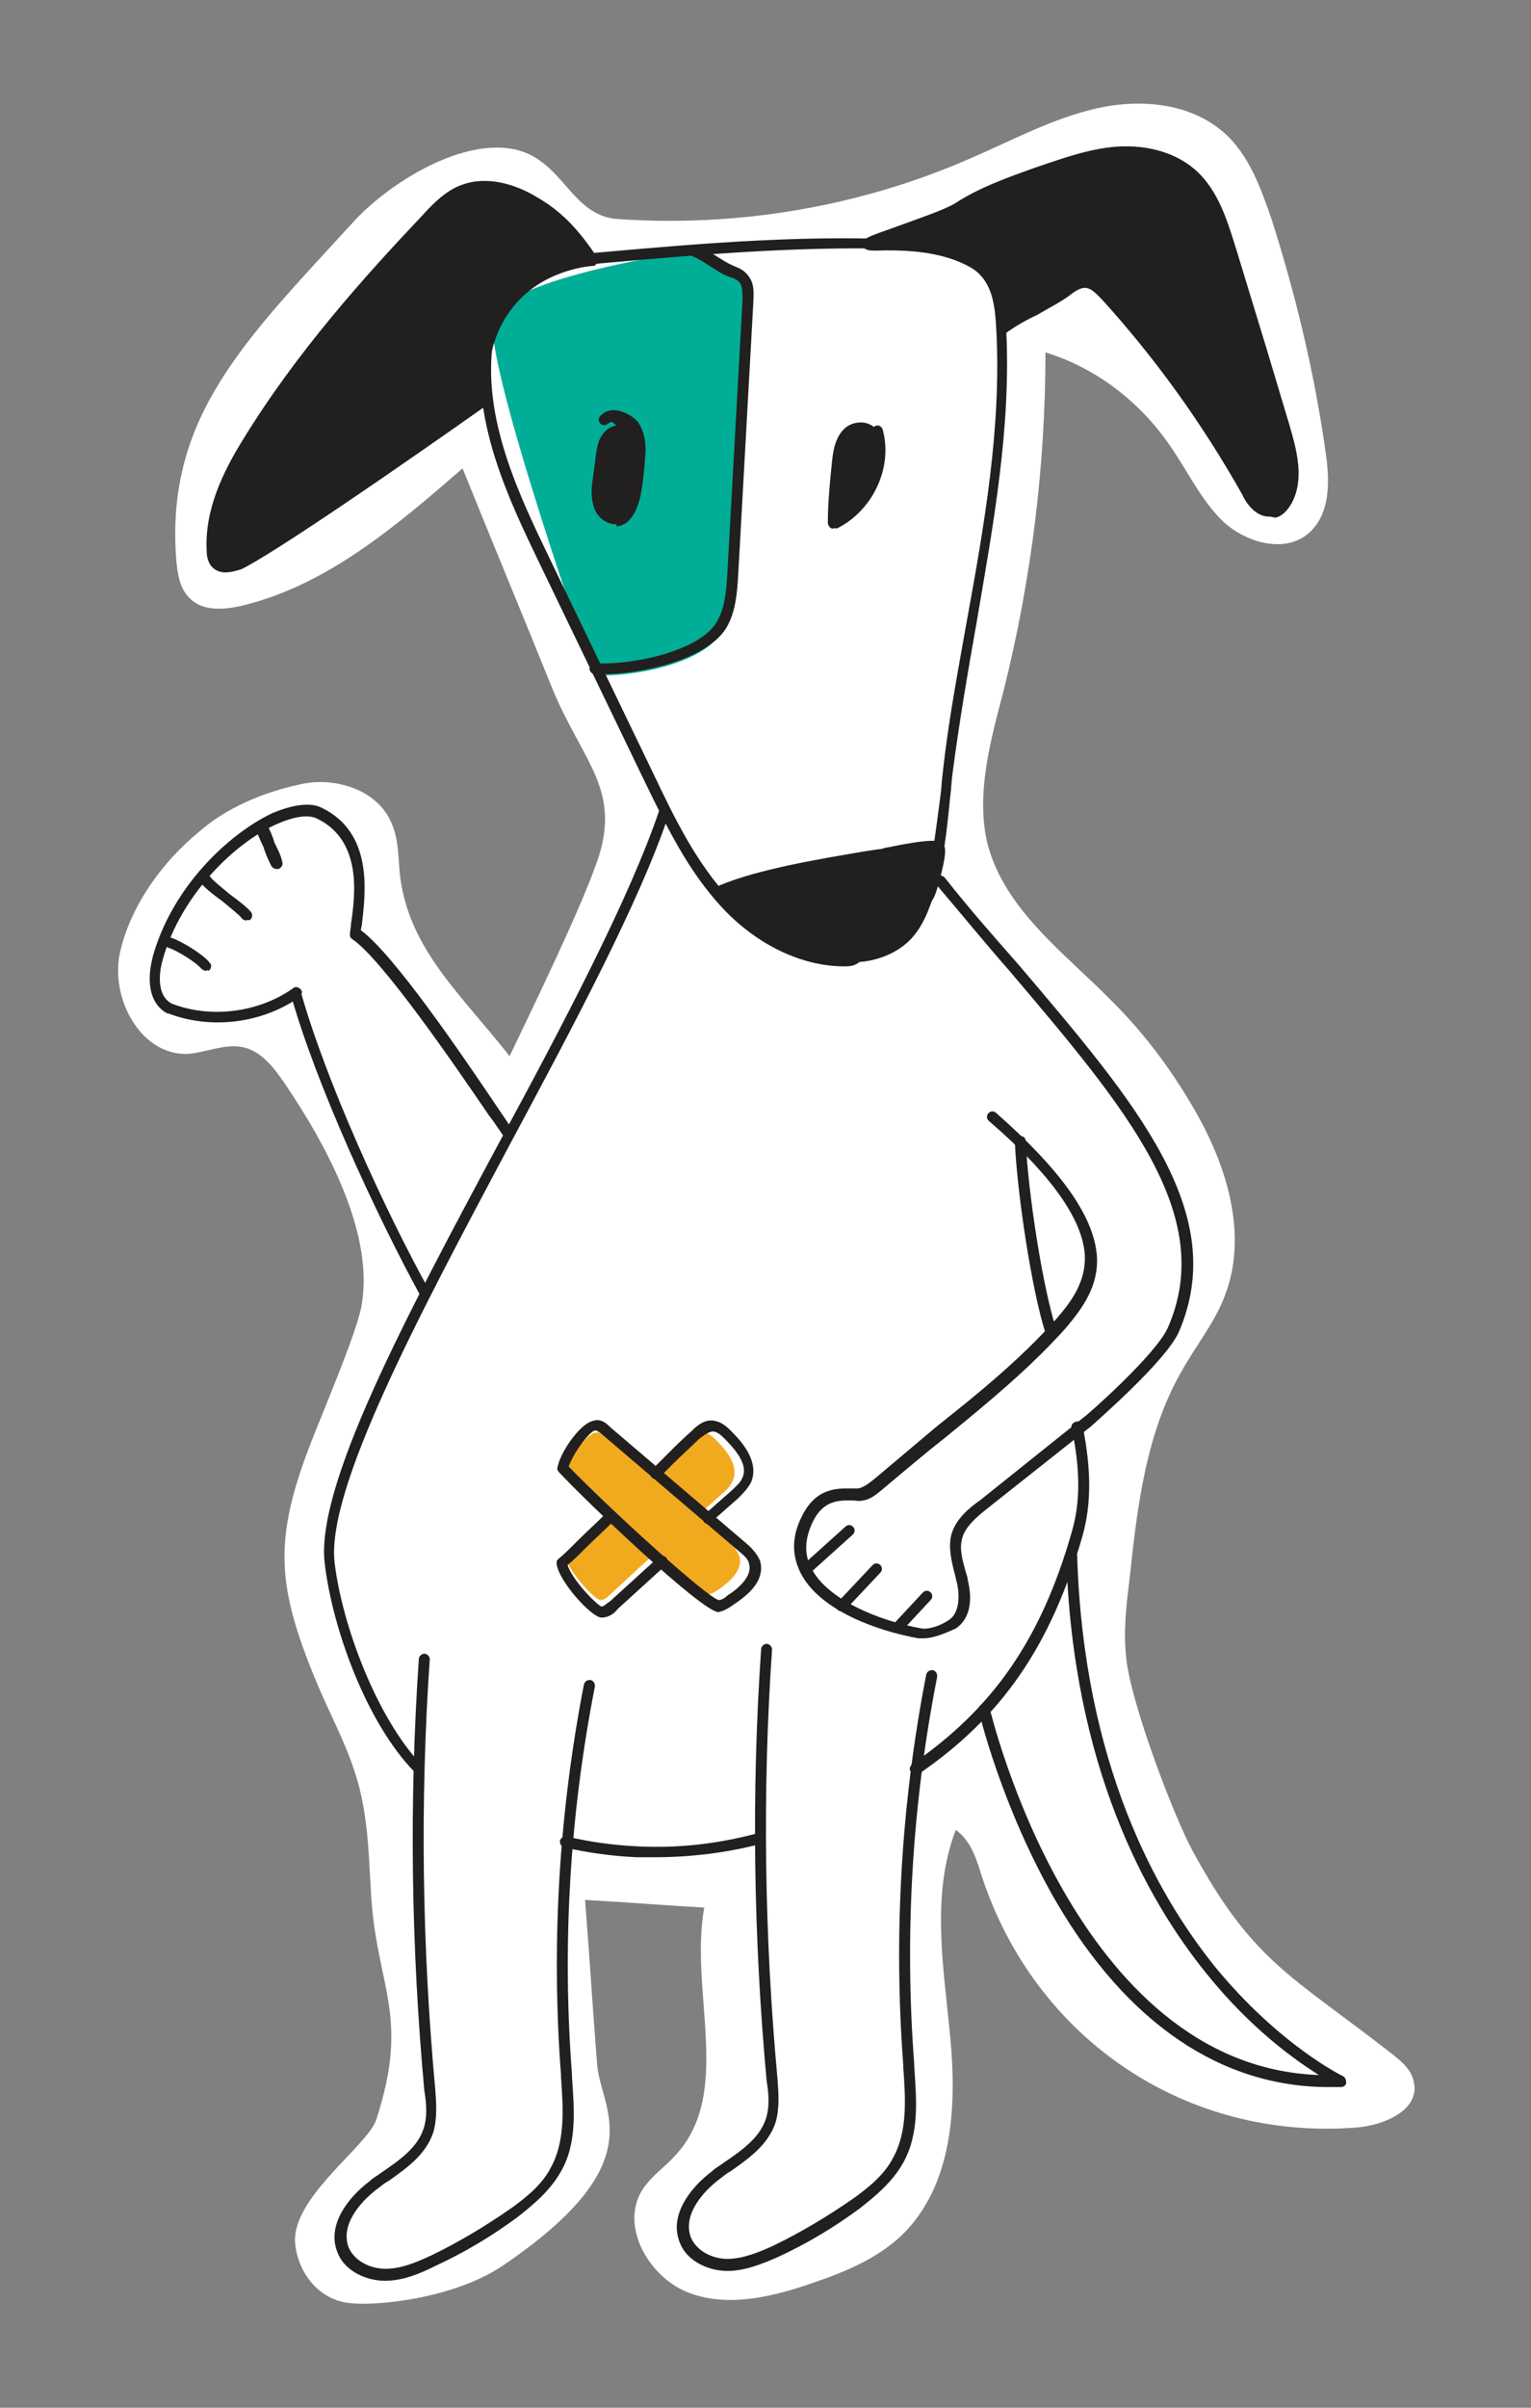 <?xml version="1.0" encoding="utf-8"?>
<!-- Generator: Adobe Illustrator 19.1.0, SVG Export Plug-In . SVG Version: 6.00 Build 0)  -->
<!DOCTYPE svg PUBLIC "-//W3C//DTD SVG 1.1//EN" "http://www.w3.org/Graphics/SVG/1.1/DTD/svg11.dtd">
<svg version="1.1" id="Layer_1" xmlns="http://www.w3.org/2000/svg" xmlns:xlink="http://www.w3.org/1999/xlink" x="0px" y="0px"
	 viewBox="0 0 140 220" enable-background="new 0 0 140 220" xml:space="preserve">
<rect x="0" y="0" width="140" height="220" fill="#808080" stroke="none"/>
<g>
	<g>
		<path fill="#FFFFFF" d="M56.3,20c11.1,0.8,22.4-1.1,32.6-5.6c3.7-1.6,7.4-3.6,11.4-4.5s8.5-0.5,11.6,2.2c2.3,2,3.4,5.1,4.4,8
			c2.2,6.9,3.9,14,4.9,21.1c0.4,2.6,0.5,5.6-1.4,7.4c-2.1,2-5.7,1.1-7.9-0.9c-2.1-2-3.3-4.7-5-7.1c-2.7-3.9-6.7-7-11.3-8.4
			c0,10.4-1.3,20.8-3.8,30.8c-1.2,4.6-2.6,9.5-1.5,14.1c1.6,6.1,7.1,10,11.5,14.5c3,3,5.5,6.4,7.6,10.1c2.9,5.1,4.7,11.3,2.6,16.7
			c-0.9,2.4-2.6,4.5-3.9,6.8c-3.3,5.7-4.1,12.4-4.8,19c-0.3,2.4-0.6,4.9-0.3,7.4c0.4,3.9,4.2,14.1,6.1,17.6
			c5.5,10.1,9,11.3,18.1,18.4c0.9,0.7,1.9,1.5,2.1,2.7c0.5,2.5-2.7,3.9-5.3,4.1c-15.6,1.2-29.3-8.1-34.2-22.9
			c-0.5-1.6-1-3.3-2.4-4.3c-2.3,6-1.1,12.6-0.5,19c0.6,6.4,0.2,13.5-4.4,18c-2.2,2.1-5,3.3-7.9,4.3c-3.7,1.3-7.9,2.4-11.6,1
			c-3.7-1.4-6.4-6.2-4.2-9.5c0.8-1.2,2-2,2.9-3c5.4-5.7,1.3-15,2.7-22.7c-3.6-0.2-7.2-0.5-10.9-0.7c0.4,5,0.7,10,1.1,15
			c0.3,4.2,5.4,8.9-8.6,18.4c-4.4,3-11.7,3.8-14.3,3.4s-4.4-2.7-4.7-5.3c-0.5-4.2,6.6-9,7.4-11.4c3.2-9.8-0.1-12.2-0.5-21.2
			c-0.2-3.5-0.3-7-1.4-10.4c-0.9-2.9-2.4-5.6-3.6-8.5c-3.6-8.7-3.9-12.9-0.5-21.7c1-2.6,4-9.6,4.6-12.3c1.4-6.7-3.2-15.1-7.1-20.8
			c-0.9-1.3-2-2.7-3.6-3.1c-1.7-0.4-3.5,0.5-5.2,0.6c-4.3,0.1-7.1-5.2-6.1-9.4s3.8-8.1,7.2-10.9c2.5-2.2,5.9-3.6,9.1-4.3
			c3.2-0.8,7.2,0.4,8.5,3.5c0.7,1.6,0.6,3.3,0.8,5c0.9,6.6,5.5,10.6,10,16.3c2.5-5.2,6.4-13.3,7.9-17.5c2.5-6.8-1.2-9.3-4-16.1
			c-2.7-6.7-5.5-13.4-8.2-20.1c-6,5.2-12.3,10.6-20,12.5c-1.6,0.4-3.6,0.6-4.8-0.5c-1.1-0.9-1.3-2.5-1.4-3.9
			C15.2,38,22.5,31,32.2,20.4c3.6-4,11.3-8.6,16.2-6.3C51.7,15.7,52.6,19.6,56.3,20z"/>
	</g>
	<path fill="#F1AA1E" d="M59.5,134.9c1.2-1.2,2.3-2.2,3.3-3.2c0.4-0.4,0.9-0.8,1.5-0.8c0.5,0,0.9,0.4,1.2,0.7c1,1,2.1,2.4,1.5,3.7
		c-0.2,0.5-0.6,0.9-1,1.2c-0.7,0.7-1.5,1.3-2.2,2"/>
	<path fill="#F1AA1E" d="M55.8,138.4c-1.2,1.2-3.1,2.9-4.1,3.8c0.2,1.3,2.7,4,3.2,4c0.4,0,0.7-0.3,1-0.6c1.3-1.2,2.6-2.4,3.9-3.6"/>
	<path fill="#F1AA1E" d="M51.8,134.4c3.7,3.9,12,11.4,12.8,11.3c0.4,0,0.7-0.2,1-0.4c1.1-0.7,2.4-1.9,2-3.1c-0.2-0.6-0.6-1-1.1-1.4
		c-3.7-3.2-7.4-6.3-11.1-9.5c-0.2-0.2-0.4-0.4-0.7-0.4C53.7,130.7,52,133.4,51.8,134.4z"/>
	<path fill="#221F1F" d="M64.8,139.3c-0.1,0-0.3-0.1-0.4-0.2c-0.2-0.2-0.2-0.5,0-0.7l2.5-2.2c0.4-0.4,0.8-0.7,1-1.2
		c0.4-0.9-0.1-2-1.6-3.5c-0.3-0.3-0.7-0.7-1.1-0.7c-0.4,0-0.9,0.4-1.3,0.7c-0.7,0.7-1.5,1.4-2.3,2.2l-1.3,1.3
		c-0.2,0.2-0.5,0.2-0.7,0c-0.2-0.2-0.2-0.5,0-0.7l1.3-1.3c0.8-0.8,1.6-1.6,2.3-2.2c0.4-0.4,1.1-1.1,2-1c0.8,0.1,1.3,0.6,1.7,1
		c1.1,1.1,2.5,2.8,1.8,4.6c-0.3,0.6-0.8,1.1-1.2,1.5l-2.5,2.2C65.1,139.3,64.9,139.3,64.8,139.3z"/>
	<path fill="#221F1F" d="M55,147.8c-0.9,0-3.9-3.3-4.1-4.9c0-0.2,0-0.3,0.1-0.4c0.5-0.4,1.1-1,1.8-1.7c0.9-0.9,1.9-1.8,2.7-2.6
		c0.2-0.2,0.5-0.2,0.7,0c0.2,0.2,0.2,0.5,0,0.7c-0.8,0.8-1.8,1.7-2.7,2.6c-0.6,0.6-1.1,1.1-1.6,1.5c0.4,1.3,2.5,3.5,3.1,3.8
		c0.2,0,0.5-0.3,0.8-0.5l4.4-4c0.2-0.2,0.5-0.2,0.7,0c0.2,0.2,0.2,0.5,0,0.7l-4.4,4C56.2,147.4,55.7,147.8,55,147.8z"/>
	<path fill="#221F1F" d="M65.7,147.3c-1.5,0-12.2-10.2-14.6-12.8c-0.1-0.1-0.2-0.3-0.1-0.5c0.2-1.1,1.6-3.3,2.8-4
		c0.4-0.2,0.8-0.3,1.1-0.2c0.4,0.1,0.7,0.4,0.9,0.6l12.3,10.5c0.5,0.4,1.1,1,1.4,1.7c0.4,1.4-0.4,2.7-2.4,4
		C66.7,146.9,66.2,147.2,65.7,147.3C65.7,147.3,65.7,147.3,65.7,147.3z M52,134c4.3,4.4,12.5,11.8,13.7,12.2c0.3,0,0.6-0.2,0.8-0.4
		c1.1-0.7,2.3-1.8,2-2.9c-0.1-0.5-0.5-0.8-1.1-1.3l-12.3-10.5c-0.2-0.2-0.4-0.3-0.6-0.4c0,0-0.2,0-0.3,0.1
		C53.4,131.4,52.3,133.1,52,134z"/>
	<path fill="#221F1F" d="M38.3,162.1c-0.1,0-0.3-0.1-0.4-0.2c-4.4-4.5-7.5-13.1-8.2-19c-0.9-7,7.3-22.4,16-38.6
		C51.6,93.4,57.6,82,60.3,74c0.1-0.3,0.4-0.4,0.6-0.3c0.3,0.1,0.4,0.4,0.3,0.6c-2.7,8.1-8.8,19.5-14.7,30.5
		c-8.2,15.4-16.7,31.3-15.9,38c0.7,5.8,3.9,14.2,7.9,18.4c0.2,0.2,0.2,0.5,0,0.7C38.5,162,38.4,162.1,38.3,162.1z"/>
	<path fill="#221F1F" d="M59.9,169.7c-0.6,0-1.1,0-1.7,0c-2.2-0.1-4.4-0.4-6.6-0.9c-0.3-0.1-0.4-0.3-0.4-0.6
		c0.1-0.3,0.3-0.4,0.6-0.4c2.1,0.5,4.3,0.8,6.4,0.9c3.7,0.2,7.4-0.2,11.1-1.2c0.3-0.1,0.5,0.1,0.6,0.4c0.1,0.3-0.1,0.5-0.4,0.6
		C66.4,169.3,63.1,169.7,59.9,169.7z"/>
	<path fill="#221F1F" d="M66.5,207.5C66.5,207.5,66.4,207.5,66.5,207.5c-1.6,0-3.6-0.8-4.3-2.5c-1.1-2.5,0.9-5.1,2.9-6.6
		c0.3-0.3,0.7-0.5,1.1-0.8c1.6-1.1,3.2-2.2,3.8-3.9c0.4-1.1,0.3-2.4,0.1-3.6c-1.2-13.1-1.4-26.3-0.5-39.4c0-0.3,0.3-0.5,0.5-0.5
		c0.3,0,0.5,0.3,0.5,0.5c-0.9,13-0.7,26.3,0.5,39.3c0.1,1.3,0.2,2.7-0.2,4c-0.7,2-2.4,3.2-4.1,4.4c-0.4,0.2-0.7,0.5-1,0.7
		c-1.7,1.3-3.4,3.4-2.6,5.4c0.6,1.3,2.1,1.9,3.3,1.9c1.4,0,2.9-0.6,4.2-1.2c2.5-1.2,5-2.7,7.3-4.3c1.4-1,2.9-2.2,3.7-3.8
		c1.3-2.4,1.1-5.4,0.9-8.2l0-0.2c-0.9-11.9-0.2-23.9,2.1-35.7c0.1-0.3,0.3-0.4,0.6-0.4c0.3,0.1,0.4,0.3,0.4,0.6
		c-2.3,11.7-3,23.6-2.1,35.4l0,0.2c0.2,3,0.5,6.1-1,8.8c-1,1.8-2.6,3.1-4,4.2c-2.3,1.7-4.8,3.2-7.4,4.4
		C69.6,206.9,68.1,207.5,66.5,207.5z"/>
	<path fill="#221F1F" d="M35.2,208.4C35.1,208.4,35.1,208.4,35.2,208.4c-1.6,0-3.6-0.8-4.3-2.5c-1.1-2.5,0.9-5.1,2.9-6.6
		c0.3-0.3,0.7-0.5,1.1-0.8c1.6-1.1,3.2-2.2,3.8-3.9c0.4-1.1,0.3-2.4,0.1-3.6c-1.2-13.1-1.4-26.3-0.5-39.4c0-0.3,0.3-0.5,0.5-0.5
		c0.3,0,0.5,0.3,0.5,0.5c-0.9,13-0.7,26.3,0.5,39.3c0.1,1.3,0.2,2.7-0.2,4c-0.7,2-2.4,3.2-4.1,4.4c-0.4,0.2-0.7,0.5-1,0.7
		c-1.7,1.3-3.4,3.4-2.6,5.4c0.6,1.3,2.1,1.9,3.3,1.9c0,0,0,0,0.1,0c1.4,0,2.8-0.6,4.1-1.2c2.5-1.2,5-2.7,7.3-4.3
		c1.4-1,2.9-2.2,3.7-3.8c1.3-2.4,1.1-5.4,0.9-8.2l0-0.2c-0.9-11.9-0.2-23.9,2.1-35.7c0.1-0.3,0.3-0.4,0.6-0.4
		c0.3,0.1,0.4,0.3,0.4,0.6c-2.3,11.7-3,23.6-2.1,35.4l0,0.2c0.2,3,0.5,6.1-1,8.7c-1,1.8-2.6,3.1-4,4.2c-2.3,1.7-4.8,3.2-7.4,4.4
		C38.3,207.8,36.8,208.4,35.2,208.4z"/>
	<path fill="#221F1F" d="M121.5,190.7c-9.8,0-18.4-5.8-24.9-16.9c-5-8.6-7.1-17.4-7.1-17.5c-0.1-0.3,0.1-0.5,0.4-0.6
		c0.3-0.1,0.5,0.1,0.6,0.4c0.1,0.3,7.7,32.7,30.1,33.5c-2.2-1.4-6.2-4.2-10.3-9.3c-5.5-6.8-12.2-18.9-12.8-38.1
		c0-0.3,0.2-0.5,0.5-0.5c0.3,0,0.5,0.2,0.5,0.5c0.6,18.9,7.2,30.8,12.6,37.5c5.9,7.2,11.7,10,11.7,10c0.2,0.1,0.3,0.3,0.3,0.6
		c0,0.2-0.2,0.4-0.5,0.4C122.1,190.7,121.8,190.7,121.5,190.7z"/>
	<path fill="#221F1F" d="M84.4,149.7c-0.1,0-0.3,0-0.4,0c-3.9-0.7-9.1-2.6-10.8-6c-0.8-1.6-0.8-3.3,0.1-5.1c1.3-2.7,3.3-2.6,4.5-2.6
		c0.3,0,0.6,0,0.7,0c0.5-0.1,1-0.5,1.5-0.9c1.9-1.6,3.8-3.2,5.7-4.8c3.8-3,7.7-6.2,10.9-9.8c1.4-1.6,2.7-3.4,2.6-5.8
		c-0.2-3.3-3.1-7.4-8.8-12.3c-0.2-0.2-0.2-0.5,0-0.7c0.2-0.2,0.5-0.2,0.7,0c5.9,5.2,8.9,9.4,9.2,13c0.2,2.8-1.3,4.8-2.8,6.6
		c-3.3,3.7-7.2,6.9-11,10c-1.9,1.5-3.8,3.1-5.7,4.7c-0.5,0.4-1.1,1-1.9,1.1c-0.3,0.1-0.6,0-1,0c-1.1,0-2.6-0.1-3.6,2
		c-0.7,1.5-0.8,2.9-0.1,4.2c1.4,2.8,6.1,4.8,10.1,5.5c0.7,0.1,1.8-0.3,2.5-0.8c0.9-0.6,1-2.1,0.7-3.4c-0.1-0.3-0.1-0.5-0.2-0.8
		c-0.3-1.2-0.6-2.4-0.3-3.6c0.4-1.4,1.6-2.4,2.6-3.1l9.5-7.6c0.1,0,6.6-5.7,7.7-8.2c4.5-10.3-3.9-20.1-14.5-32.6
		c-2.2-2.5-4.4-5.2-6.7-7.9c-0.2-0.2-0.1-0.5,0.1-0.7c0.2-0.2,0.5-0.1,0.7,0.1c2.2,2.8,4.5,5.4,6.7,7.9
		c10.8,12.7,19.4,22.7,14.7,33.6c-1.2,2.7-7.7,8.3-8,8.6l-9.6,7.6c-1,0.8-1.9,1.6-2.2,2.6c-0.3,1,0,2,0.3,3.1
		c0.1,0.3,0.2,0.6,0.2,0.8c0.5,2,0.1,3.6-1.1,4.4C86.5,149.2,85.4,149.7,84.4,149.7z"/>
	<path fill="#221F1F" d="M73.7,144c-0.1,0-0.3-0.1-0.4-0.2c-0.2-0.2-0.2-0.5,0-0.7l4-3.6c0.2-0.2,0.5-0.2,0.7,0
		c0.2,0.2,0.2,0.5,0,0.7l-4,3.6C73.9,144,73.8,144,73.7,144z"/>
	<path fill="#221F1F" d="M76.9,147.2c-0.1,0-0.2,0-0.3-0.1c-0.2-0.2-0.2-0.5,0-0.7l3.2-3.4c0.2-0.2,0.5-0.2,0.7,0
		c0.2,0.2,0.2,0.5,0,0.7l-3.2,3.4C77.2,147.1,77.1,147.2,76.9,147.2z"/>
	<path fill="#221F1F" d="M82,149.2c-0.1,0-0.2,0-0.3-0.1c-0.2-0.2-0.2-0.5,0-0.7l2.7-2.9c0.2-0.2,0.5-0.2,0.7,0
		c0.2,0.2,0.2,0.5,0,0.7l-2.7,2.9C82.3,149.2,82.1,149.2,82,149.2z"/>
	<path fill="none" stroke="#221F1F" stroke-width="2" stroke-linecap="round" stroke-linejoin="round" stroke-miterlimit="10" d="
		M27.1,92.2"/>
	<path fill="#221F1F" d="M38.9,118.8c-0.2,0-0.3-0.1-0.4-0.3c-4.1-7.5-9.6-19.4-11.9-27.6c-0.1-0.3,0.1-0.5,0.3-0.6
		c0.3-0.1,0.5,0.1,0.6,0.3c2.3,8.2,7.7,20,11.8,27.4c0.1,0.2,0,0.5-0.2,0.7C39.1,118.8,39,118.8,38.9,118.8z"/>
	<path fill="#221F1F" d="M46.6,104.2c-0.2,0-0.3-0.1-0.4-0.2c-0.4-0.5-0.8-1.2-1.5-2.1c-3.2-4.7-9.8-14.3-12.5-16.1
		c-0.2-0.1-0.2-0.3-0.2-0.5c0-0.2,0.1-0.6,0.1-0.9c0.4-2.7,1-7.6-3.1-9.6c-0.8-0.4-2.1-0.2-3.7,0.5c-3.8,1.7-8.7,6.4-10.4,12.3
		c-0.3,1-0.7,3.3,0.8,4.1c3.6,1.4,8,0.8,11.1-1.4c0.2-0.2,0.5-0.1,0.7,0.1c0.2,0.2,0.1,0.5-0.1,0.7c-3.4,2.4-8.1,3-12,1.5
		c0,0,0,0-0.1,0c-1.5-0.8-2-2.7-1.3-5.3c1.8-6.3,6.9-11.1,10.9-13c1.9-0.8,3.5-1,4.5-0.5c4.8,2.3,4,7.9,3.7,10.6
		c0,0.2-0.1,0.4-0.1,0.6c3,2.2,9.2,11.3,12.5,16.2c0.6,0.9,1.1,1.6,1.4,2.1c0.2,0.2,0.1,0.5-0.1,0.7
		C46.8,104.2,46.7,104.2,46.6,104.2z"/>
	<path fill="#221F1F" d="M18.8,88.7c-0.1,0-0.3-0.1-0.4-0.2c-0.5-0.6-2.3-1.7-3-1.9c-0.3-0.1-0.4-0.4-0.3-0.6
		c0.1-0.3,0.4-0.4,0.6-0.3c0.9,0.3,2.9,1.5,3.5,2.3c0.2,0.2,0.1,0.5-0.1,0.7C19,88.6,18.9,88.7,18.8,88.7z"/>
	<path fill="#221F1F" d="M22.5,84.1c-0.2,0-0.3-0.1-0.4-0.2c-0.1-0.2-1.1-1-1.7-1.5c-1.1-0.8-1.8-1.4-2-1.7
		c-0.1-0.2-0.1-0.5,0.2-0.7c0.2-0.1,0.5-0.1,0.7,0.2c0.1,0.2,1.1,1,1.7,1.5c1.1,0.8,1.8,1.4,2,1.7c0.1,0.2,0.1,0.5-0.2,0.7
		C22.7,84,22.6,84.1,22.5,84.1z"/>
	<path fill="#221F1F" d="M25.3,79.4c-0.2,0-0.4-0.1-0.5-0.3c-0.2-0.4-0.5-1-0.7-1.7c-0.3-0.6-0.6-1.3-0.7-1.7
		c-0.1-0.3,0-0.5,0.3-0.7c0.3-0.1,0.5,0,0.7,0.3c0.2,0.4,0.5,1,0.7,1.7c0.3,0.6,0.6,1.2,0.7,1.7c0.1,0.3,0,0.5-0.3,0.7
		C25.4,79.4,25.3,79.4,25.3,79.4z"/>
	<g>
		<path fill="#00AE97" d="M63.5,22.9c0,0-17.5,2.4-18.4,6.3s9.2,32.5,9.2,32.5c3.4,0.2,9.7-1,11.5-3.7c0.8-1.3,0.9-2.8,1-4.3
			c0.5-8,0.9-15.9,1.4-23.9c0-0.6,0.5-4,0-4.2"/>
		<path fill="#221F1F" d="M77.2,88.3c-3.8,0-7.9-1.9-11.1-5.3c-3.2-3.4-5.2-7.6-7.2-11.7l-9.6-19.9c-2.7-5.6-6-12.5-5.3-19.6
			c0.2-2.3,0.9-4,2-5.2c1.9-1.9,3.9-3,6.2-3.3c0,0,0,0,0,0c9-0.8,18.3-1.7,27.6-1.5c2.4,0.1,5.2,0.2,7.8,1.1c1.2,0.4,2,1,2.7,1.6
			c1.3,1.4,1.6,3.5,1.7,5.4c0.5,9.1-1.2,18.2-2.7,27c-0.8,4.5-1.6,9.2-2.2,13.8c-0.1,0.7-0.1,1.3-0.2,2c-0.3,3-0.6,6.1-1.5,9
			c-0.4,1.3-1,3-2.2,4.2c-1.4,1.4-3.3,1.9-4.6,2C78.1,88.3,77.6,88.3,77.2,88.3z M52.3,24.3c-2,0.2-3.9,1.2-5.6,3
			c-1,1-1.5,2.5-1.7,4.6c-0.7,6.8,2.6,13.6,5.2,19l9.6,19.9c1.9,4,3.9,8.1,7,11.4c3.4,3.6,7.7,5.4,11.7,4.9c1.2-0.1,2.8-0.6,4-1.8
			c1.1-1.1,1.6-2.6,2-3.8c0.8-2.9,1.1-5.9,1.5-8.8c0.1-0.7,0.1-1.3,0.2-2c0.5-4.7,1.4-9.4,2.2-13.9c1.6-8.8,3.2-17.8,2.7-26.8
			c-0.1-1.8-0.3-3.6-1.4-4.8c-0.5-0.6-1.3-1-2.3-1.4c-2.4-0.9-5.1-1-7.4-1.1C70.6,22.6,61.3,23.5,52.3,24.3z"/>
		<g>
			<path fill="#221F1F" d="M115.1,31.9c0.7,2.3,1.4,4.6,2.1,7c0.7,2.2,1.3,4.7,0.2,6.8c-0.3,0.5-0.7,1-1.2,1.1
				c-1,0.2-1.8-0.8-2.3-1.7c-3.6-6.4-7.9-12.4-12.9-17.9c-0.5-0.6-1.2-1.2-2-1.2c-0.6,0-1.2,0.4-1.7,0.8c-1.6,1.2-4.3,2.2-6,3.4
				c0,0,3.1-8.1-11.7-7.7c-2.7,0.1,5.4-1.9,7.7-3.4c2.2-1.5,4.8-2.4,7.3-3.3c2.4-0.8,4.7-1.7,7.2-1.8c2.5-0.2,5.1,0.4,7,2.1
				c1.8,1.6,2.5,4.1,3.2,6.4C113.1,25.5,114.1,28.7,115.1,31.9"/>
			<path fill="#221F1F" d="M116,47.2c-1.3,0-2.2-1.5-2.4-2c-3.6-6.4-7.9-12.4-12.8-17.8c-0.5-0.5-1-1.1-1.6-1.1c0,0,0,0,0,0
				c-0.4,0-0.9,0.3-1.4,0.7c-0.8,0.6-2,1.2-3,1.8c-1.1,0.5-2.1,1.1-2.9,1.7c-0.2,0.1-0.4,0.1-0.6,0c-0.2-0.1-0.2-0.4-0.2-0.6
				c0-0.1,0.8-2.2-0.5-4c-1.5-2.1-5.2-3.2-10.6-3c-0.4,0-1,0-1.1-0.5c-0.1-0.6,0.3-0.7,3.1-1.7c1.9-0.7,4.3-1.5,5.3-2.1
				c2.3-1.5,4.9-2.4,7.4-3.3c2.4-0.8,4.8-1.7,7.4-1.9c2.9-0.2,5.6,0.6,7.4,2.3c1.9,1.8,2.7,4.4,3.4,6.6l2.9,9.5l0,0l2.1,7
				c0.7,2.4,1.4,5,0.2,7.2c-0.4,0.7-0.9,1.2-1.5,1.3C116.2,47.2,116.1,47.2,116,47.2z M99.1,25.4c1.1,0,1.9,0.9,2.4,1.4
				c5,5.5,9.4,11.5,13,17.9c0.6,1.1,1.2,1.6,1.7,1.5c0.4-0.1,0.7-0.5,0.9-0.8c1-1.8,0.4-4.2-0.3-6.4l-5-16.5
				c-0.7-2.1-1.4-4.6-3.1-6.1c-1.5-1.4-4-2.2-6.6-2c-2.4,0.2-4.8,1-7.1,1.8c-2.4,0.9-5,1.8-7.2,3.2c-1.1,0.8-3.6,1.6-5.6,2.3
				c-0.2,0.1-0.4,0.1-0.6,0.2c4.9,0.1,8.2,1.3,9.7,3.5c0.9,1.3,1,2.7,0.9,3.7c0.6-0.4,1.3-0.7,2-1.1c1.1-0.5,2.1-1.1,2.9-1.7
				C97.6,25.9,98.3,25.4,99.1,25.4C99.1,25.4,99.1,25.4,99.1,25.4z"/>
		</g>
		<g>
			<path fill="#221F1F" d="M44.1,36.6c0,0-18.1,12.8-22.3,14.9c-0.6,0.3-1.5,0.6-2,0.1c-0.4-0.3-0.4-0.8-0.5-1.3
				c-0.2-3.5,1.4-6.8,3.3-9.8c4.5-7.5,10.3-14.2,16.4-20.5c1-1,2-2.1,3.4-2.6c2-0.8,4.4-0.1,6.3,0.9c2.5,1.3,4,3.1,5.6,5.4
				C54.2,23.7,43.5,24.1,44.1,36.6z"/>
			<path fill="#221F1F" d="M20.6,52.3c-0.5,0-0.9-0.2-1.1-0.4c-0.5-0.4-0.6-1.1-0.6-1.6c-0.2-3.7,1.5-7.2,3.3-10.1
				c4.9-8,11.1-14.9,16.5-20.6c0.9-1,2.1-2.2,3.5-2.7c2.4-0.9,5,0,6.7,1c2.5,1.4,4,3.1,5.7,5.6c0.1,0.1,0.1,0.3,0,0.5
				c-0.1,0.2-0.2,0.3-0.4,0.3c0,0-4.1,0.2-6.9,3.3c-2,2.2-2.9,5.2-2.7,9.1c0,0.2-0.1,0.3-0.2,0.4c-0.7,0.5-18.1,12.8-22.3,14.9
				C21.5,52.2,21,52.3,20.6,52.3z M44.2,17.5c-0.6,0-1.2,0.1-1.7,0.3c-1.3,0.5-2.3,1.6-3.2,2.5C34,25.9,27.8,32.7,23,40.7
				c-1.7,2.8-3.4,6.1-3.2,9.5c0,0.3,0.1,0.7,0.3,0.9c0.4,0.3,1.1,0,1.5-0.2c3.9-1.9,19.9-13.2,22-14.7c-0.2-4,0.8-7.2,2.9-9.5
				c2.3-2.5,5.3-3.3,6.8-3.5c-1.4-2-2.8-3.4-4.9-4.6C47.3,18.1,45.7,17.5,44.2,17.5z"/>
		</g>
		<g>
			<path fill="#221F1F" d="M56.9,39.3c-0.5-0.2-1.2,0.1-1.5,0.5c-0.3,0.5-0.4,1.1-0.5,1.6c-0.1,0.8-0.2,1.5-0.3,2.3
				c-0.1,0.8-0.2,1.6,0.1,2.3c0.2,0.7,0.9,1.4,1.7,1.3c1-0.1,1.4-1.2,1.7-2.1c0.3-1.2,0.5-2.5,0.5-3.8c0-1,0-2.1-0.6-2.9
				c-0.6-0.8-1.9-1.2-2.7-0.5"/>
			<path fill="#221F1F" d="M56.3,47.9c-1,0-1.8-0.8-2-1.6c-0.3-0.9-0.2-1.8-0.1-2.5l0.3-2.3c0.1-0.6,0.2-1.3,0.6-1.8
				c0.4-0.6,1.3-1.1,2.1-0.7c0.3,0.1,0.4,0.4,0.3,0.7c-0.1,0.3-0.4,0.4-0.7,0.3c-0.3-0.1-0.7,0.1-0.9,0.4c-0.3,0.4-0.3,0.9-0.4,1.4
				l-0.3,2.3c-0.1,0.7-0.2,1.4,0,2.1c0.2,0.5,0.7,1,1.2,0.9c0.7-0.1,1.1-1.1,1.2-1.7c0.3-1.2,0.5-2.5,0.5-3.7c0-0.9,0-1.9-0.5-2.6
				c-0.3-0.4-0.7-0.6-1.2-0.6c-0.2,0-0.5,0-0.8,0.2c-0.2,0.2-0.5,0.2-0.7,0c-0.2-0.2-0.2-0.5,0-0.7c0.4-0.4,0.9-0.6,1.5-0.5
				c0.7,0.1,1.4,0.5,1.9,1c0.7,1,0.8,2.2,0.7,3.2c-0.1,1.3-0.2,2.6-0.5,3.9c-0.4,1.5-1.1,2.4-2.1,2.5C56.4,47.9,56.3,47.9,56.3,47.9
				z"/>
		</g>
		<g>
			<path fill="#221F1F" d="M79.5,39.4c-0.6-0.6-1.7-0.3-2.2,0.3c-0.5,0.6-0.7,1.5-0.8,2.4c-0.2,1.9-0.4,3.8-0.4,5.7
				c3.1-1.4,4.8-5.2,3.9-8.5"/>
			<path fill="#221F1F" d="M76.2,48.3c-0.1,0-0.2,0-0.3-0.1c-0.1-0.1-0.2-0.3-0.2-0.4c0-1.9,0.2-3.9,0.4-5.8
				c0.1-0.9,0.3-1.9,0.9-2.6c0.4-0.5,1-0.8,1.7-0.8c0.4,0,0.8,0.1,1.2,0.4c0.1,0,0.1-0.1,0.2-0.1c0.3-0.1,0.5,0.1,0.6,0.3
				c1,3.5-0.9,7.5-4.2,9.1C76.3,48.2,76.2,48.3,76.2,48.3z M78.7,39.5C78.7,39.5,78.7,39.5,78.7,39.5c-0.4,0-0.8,0.2-1,0.5
				c-0.4,0.5-0.6,1.3-0.7,2.1c-0.2,1.6-0.3,3.2-0.4,4.8c2.3-1.5,3.5-4.4,3-7c-0.2,0.1-0.4,0-0.5-0.1C79,39.6,78.8,39.5,78.7,39.5z"
				/>
		</g>
		<path fill="#221F1F" d="M55.1,61.6c-0.2,0-0.5,0-0.7,0c-0.3,0-0.5-0.3-0.5-0.5c0-0.3,0.3-0.5,0.5-0.5c3.4,0.2,9.5-1.1,11.1-3.7
			c0.8-1.3,0.9-2.9,1-4.3l1.4-25.2c0-0.6,0-1.1-0.2-1.5c-0.2-0.3-0.6-0.5-1-0.6c-0.8-0.3-1.3-0.7-1.8-1c-0.5-0.3-0.9-0.6-1.6-0.9
			c-0.3-0.1-0.4-0.4-0.3-0.7c0.1-0.3,0.4-0.4,0.7-0.3c0.8,0.3,1.3,0.7,1.8,1c0.5,0.3,0.9,0.6,1.6,0.9c0.5,0.2,1,0.4,1.4,1
			c0.5,0.7,0.4,1.5,0.4,2.1l-1.4,25.2c-0.1,1.5-0.2,3.3-1.1,4.8C64.6,60.3,58.6,61.6,55.1,61.6z"/>
		<g>
			<path fill="#221F1F" d="M65.9,81.4c3.9-1.6,10.2-2.6,14.4-3.3c0.6-0.1,5.2-1.1,5.5-0.6c0.3,0.5-0.6,3.8-0.9,4.3
				C78.2,93.8,68.3,84,65.9,81.4"/>
			<path fill="#221F1F" d="M76.9,88.1c-4.6,0-9-3.9-11.3-6.4c-0.1-0.1-0.2-0.3-0.1-0.4c0-0.2,0.1-0.3,0.3-0.4
				c3.6-1.5,9.1-2.4,13.2-3.1l1.3-0.2c0.1,0,0.3,0,0.5-0.1c4.4-0.9,5.2-0.8,5.5-0.3c0.1,0.2,0.3,0.5-0.2,2.5
				c-0.2,0.9-0.5,1.9-0.7,2.3c-2,3.6-4.5,5.6-7.5,6C77.5,88.1,77.2,88.1,76.9,88.1z M66.8,81.6c2.4,2.5,6.7,6,10.9,5.5
				c2.6-0.3,4.9-2.2,6.7-5.5c0.2-0.4,0.9-2.9,0.9-3.7c-0.4,0-1.6,0.1-4.4,0.6c-0.2,0-0.4,0.1-0.5,0.1l-1.3,0.2
				C75.4,79.5,70.3,80.3,66.8,81.6z"/>
		</g>
	</g>
	<path fill="#221F1F" d="M83.7,162.1c-0.2,0-0.3-0.1-0.4-0.2c-0.2-0.2-0.1-0.5,0.1-0.7c7.4-5.1,11.8-11.4,14.6-21.2
		c0.8-2.7,0.8-5.7,0-9.5c-0.1-0.3,0.1-0.5,0.4-0.6c0.3-0.1,0.5,0.1,0.6,0.4c0.8,4,0.8,7.1,0,10c-2.9,10.1-7.4,16.6-15,21.8
		C83.9,162,83.8,162.1,83.7,162.1z"/>
	<path fill="#221F1F" d="M96.1,122.2c-0.2,0-0.4-0.1-0.5-0.4c-1.3-4.1-2.6-12.9-2.8-17.5c0-0.3,0.2-0.5,0.5-0.5
		c0.3,0,0.5,0.2,0.5,0.5c0.2,4.5,1.5,13.2,2.8,17.2c0.1,0.3-0.1,0.5-0.3,0.6C96.2,122.2,96.2,122.2,96.1,122.2z"/>
</g>
</svg>
